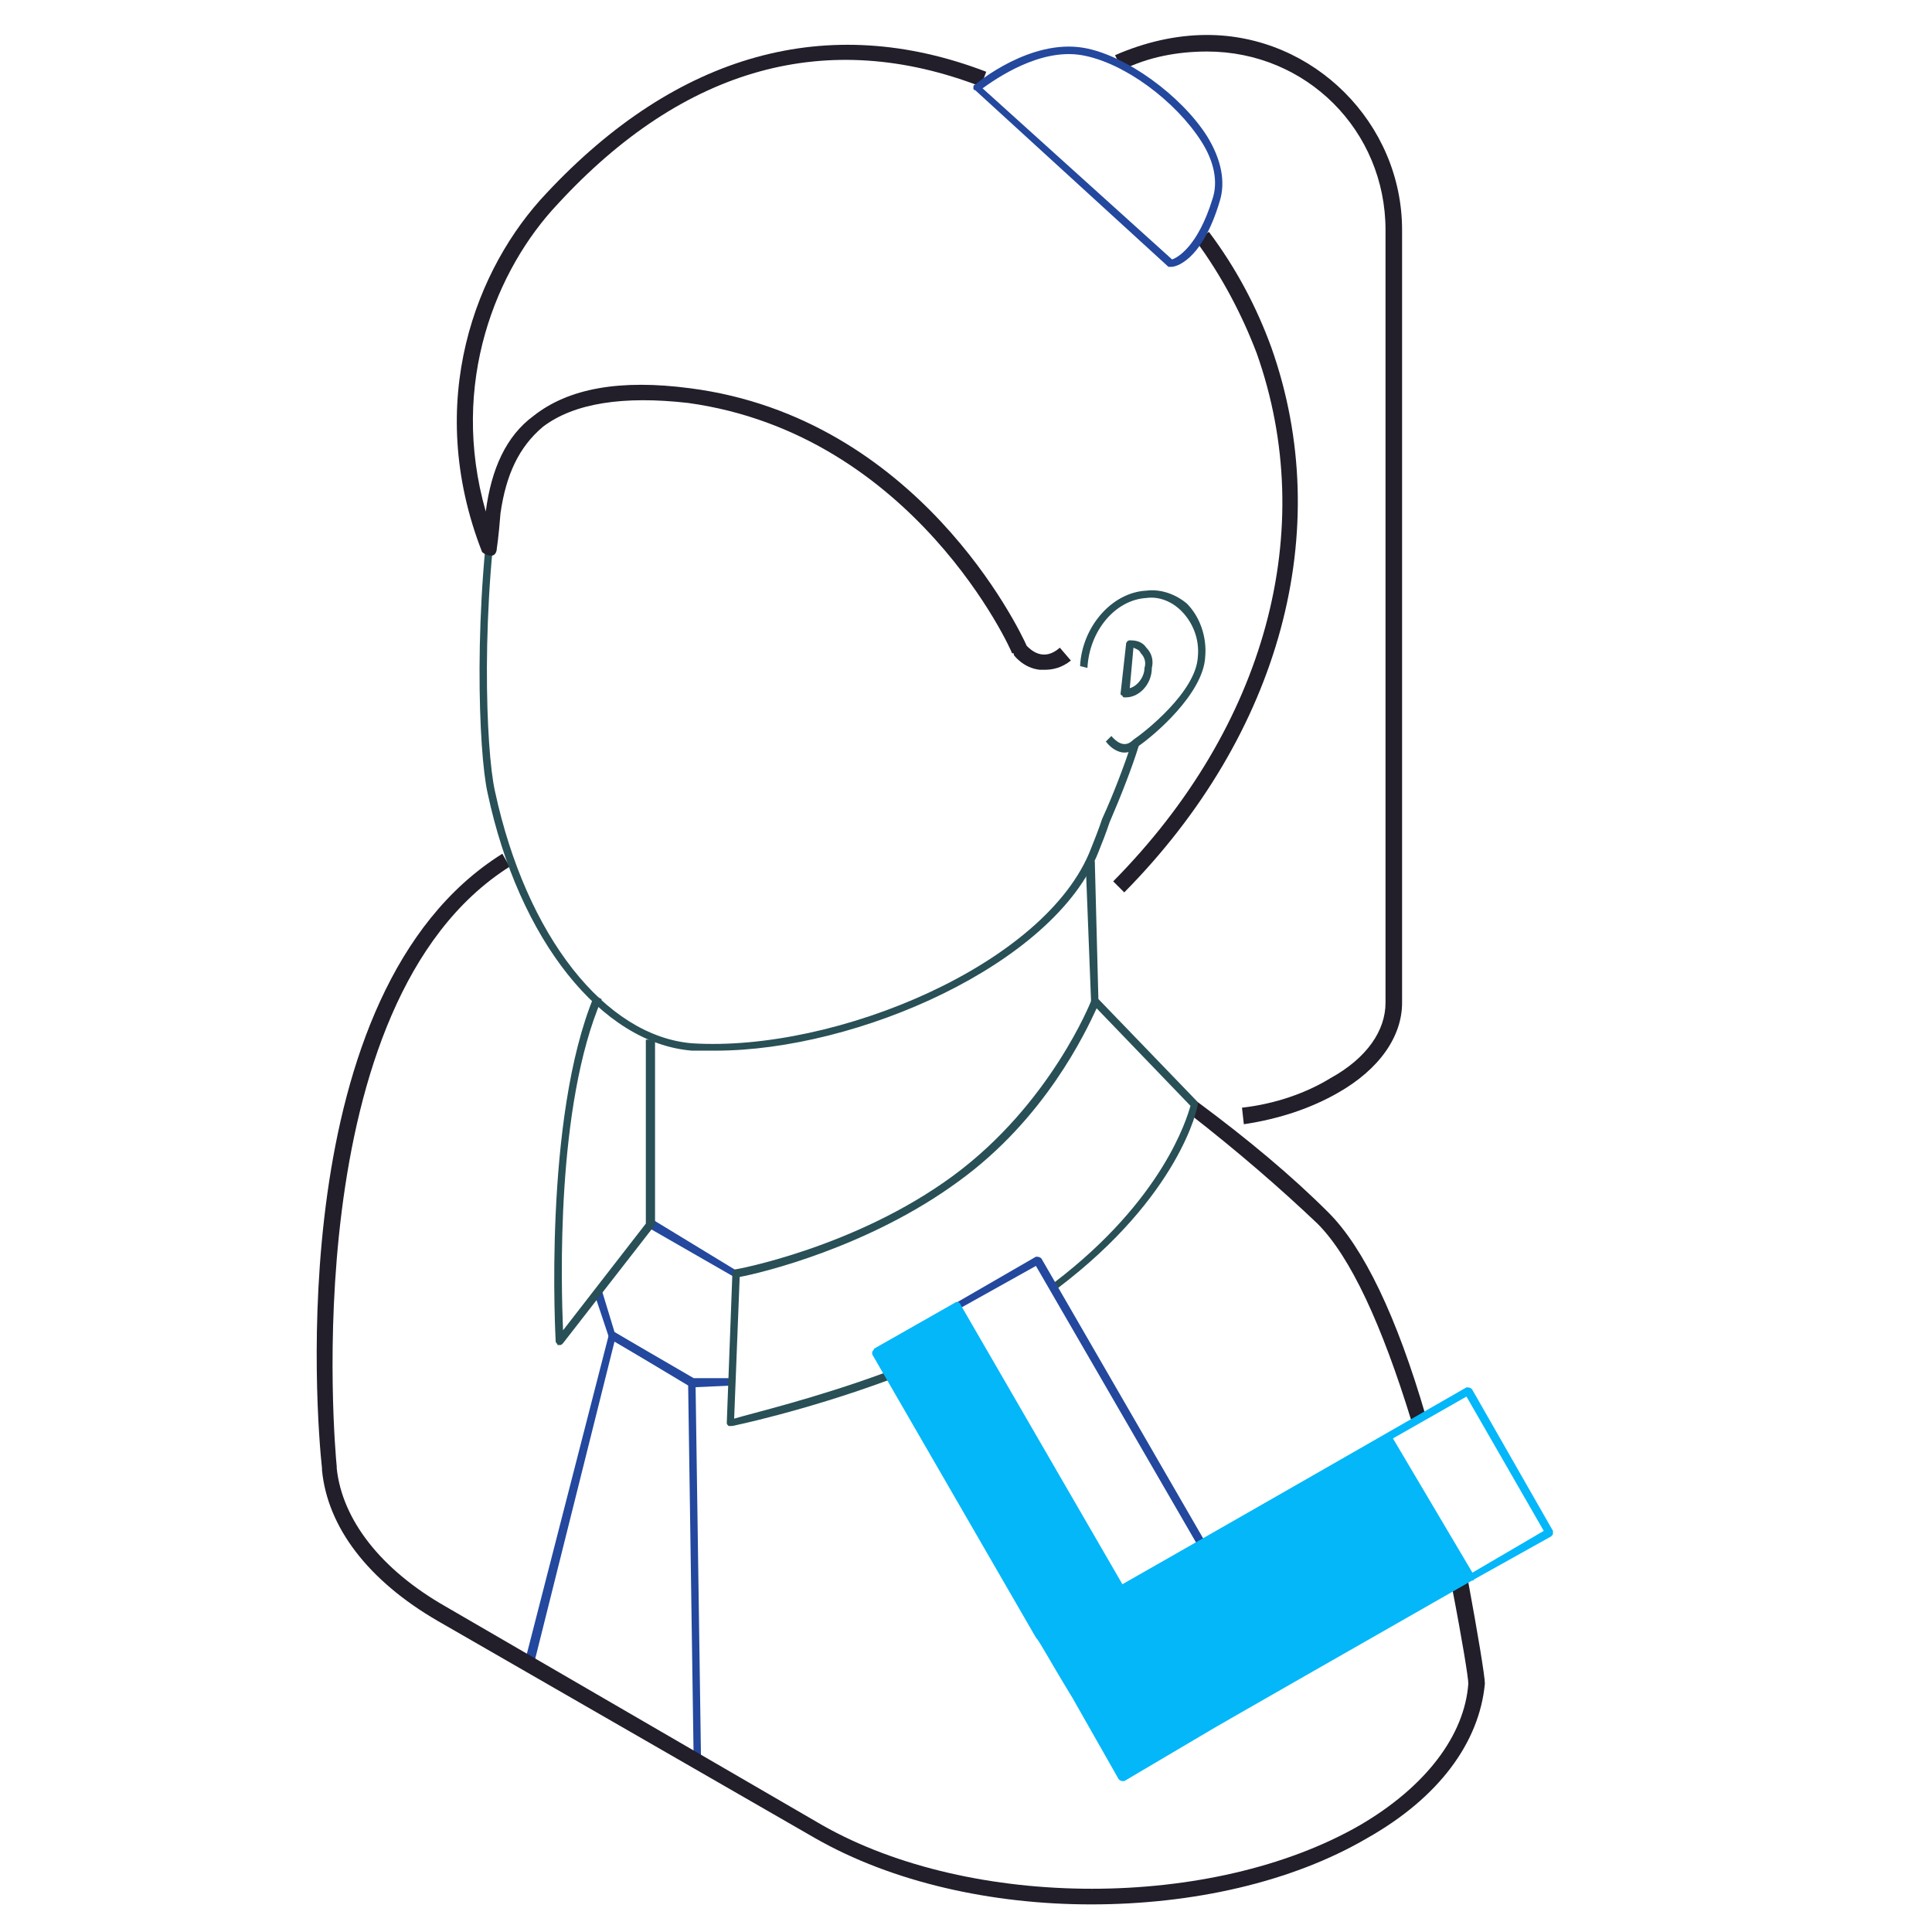 <?xml version="1.0" encoding="UTF-8"?>
<!-- Creator: CorelDRAW X7 -->
<svg xmlns="http://www.w3.org/2000/svg" xmlns:xlink="http://www.w3.org/1999/xlink" xml:space="preserve" width="10.499mm" height="10.499mm" shape-rendering="geometricPrecision" text-rendering="geometricPrecision" image-rendering="optimizeQuality" fill-rule="evenodd" clip-rule="evenodd" viewBox="0 0 1050 1050">
 <g id="Layer_x0020_1">
  <path fill="#23489D" fill-rule="nonzero" d="M377 957l-3 -204 -40 -24 -44 176 -5 -1 46 -179c0,0 0,-1 1,-1 0,0 1,0 2,0l43 26c1,0 1,1 1,1l3 206 -4 0z"></path>
  <path fill="#221E2A" fill-rule="nonzero" d="M676 611l-1 -9c18,-2 35,-8 48,-16 20,-11 30,-26 30,-41l0 -420c0,-54 -43,-97 -97,-97 -16,0 -32,3 -46,10l-4 -8c16,-7 33,-11 50,-11 58,0 106,48 106,106l0 420c0,18 -12,36 -35,49 -14,8 -31,14 -51,17z"></path>
  <polygon fill="#23489D" fill-rule="nonzero" points="399,694 352,667 355,663 401,691 "></polygon>
  <path fill="#23489D" fill-rule="nonzero" d="M376 754c0,0 -1,-1 -1,-1l-43 -25c-1,-1 -1,-1 -1,-1l-8 -24 4 -2 7 23 43 25 21 0 0 4 -22 1c0,0 0,0 0,0z"></path>
  <path fill="#221E2A" fill-rule="nonzero" d="M611 485l-6 -6c83,-84 112,-191 78,-287 -8,-21 -19,-42 -33,-61l7 -5c15,20 26,41 34,63 35,99 5,210 -80,296z"></path>
  <path fill="#221E2A" fill-rule="nonzero" d="M767 772c-16,-52 -33,-89 -51,-107 -20,-19 -43,-39 -70,-60l5 -6c27,20 51,40 71,60 19,19 37,56 53,111l-8 2z"></path>
  <path fill="#221E2A" fill-rule="nonzero" d="M593 1035c-54,0 -108,-12 -150,-36l-205 -118c-38,-22 -60,-51 -63,-82l0 -1c-3,-27 -22,-259 98,-334l4 7c-117,74 -95,316 -94,326l0 1c3,28 24,55 59,75l205 119c81,46 212,46 292,0 36,-21 57,-49 59,-77 0,-3 -3,-22 -9,-53l9 -2c5,27 9,51 9,55 -3,32 -25,62 -64,84 -41,24 -95,36 -150,36z"></path>
  <path fill="#285056" fill-rule="nonzero" d="M397 775c0,0 -1,0 -1,0 -1,-1 -1,-1 -1,-2l3 -80c0,-1 0,-2 1,-3 1,0 66,-12 119,-51 53,-39 75,-95 75,-95 0,-1 1,-1 2,-1 0,-1 1,0 2,0l54 56c0,0 0,1 0,1 0,2 -10,50 -76,100l-2 -3c59,-45 72,-89 74,-96l-51 -53c-6,13 -28,60 -75,94 -49,36 -108,50 -119,52l-3 77c10,-3 44,-11 82,-25l2 4c-46,17 -85,25 -85,25 0,0 -1,0 -1,0z"></path>
  <path fill="#285056" fill-rule="nonzero" d="M304 731c0,0 0,0 -1,0 0,-1 -1,-1 -1,-2 0,-1 -7,-121 21,-188l4 2c-25,58 -22,155 -21,180l45 -58 0 -100 5 0 0 100c0,1 -1,1 -1,2l-49 63c-1,1 -1,1 -2,1z"></path>
  <polygon fill="#285056" fill-rule="nonzero" points="593,545 590,468 595,468 597,545 "></polygon>
  <path fill="#285056" fill-rule="nonzero" d="M389 571c-5,0 -9,0 -13,0 -49,-4 -94,-60 -111,-140 -5,-22 -8,-102 4,-174l4 1c-12,71 -9,150 -4,172 17,79 60,133 107,137 78,5 193,-43 217,-106 2,-5 4,-10 6,-16 6,-13 12,-29 16,-41l4 1c-4,13 -10,28 -16,42 -2,6 -4,11 -6,16 -24,61 -131,108 -208,108z"></path>
  <path fill="#221E2A" fill-rule="nonzero" d="M568 364c-1,0 -2,0 -3,0 -9,-1 -14,-8 -14,-8 0,-1 0,-1 -1,-1 0,-1 -53,-119 -176,-136 -35,-4 -62,0 -79,13 -13,11 -20,26 -23,47 -1,13 -2,19 -2,19 0,2 -1,4 -3,4 -2,0 -4,-1 -5,-2 -32,-82 -3,-155 35,-195 71,-76 153,-99 239,-66l-3 8c-83,-32 -161,-11 -230,64 -33,35 -59,97 -39,167 0,0 0,0 0,0 3,-23 11,-41 26,-52 19,-15 47,-20 85,-15 124,16 179,131 183,140 2,2 9,9 18,1l6 7c-5,4 -10,5 -14,5z"></path>
  <path fill="#285056" fill-rule="nonzero" d="M611 409c-3,0 -7,-2 -10,-6l3 -3c6,7 10,4 12,2 6,-4 34,-26 35,-45 1,-10 -3,-19 -9,-25 -5,-5 -12,-8 -19,-7 -17,1 -31,18 -32,38l-4 -1c1,-21 17,-40 36,-41 8,-1 16,2 22,7 7,7 11,18 10,29 -1,20 -28,43 -37,49 -2,2 -4,3 -7,3z"></path>
  <path fill="#285056" fill-rule="nonzero" d="M616 352l-2 22c4,-1 8,-6 8,-11 1,-3 0,-6 -2,-8 -1,-2 -2,-2 -4,-3zm-5 27c0,0 -1,0 -1,-1 -1,0 -1,-1 -1,-1l3 -27c0,-1 1,-2 2,-2 4,0 7,1 9,4 3,3 4,7 3,11 0,9 -7,16 -14,16 -1,0 -1,0 -1,0z"></path>
  <path fill="#23489D" fill-rule="nonzero" d="M651 840l-88 -152 -43 24 -2 -3 45 -26c1,0 2,0 3,1l89 154 -4 2z"></path>
  <path fill="#03B7F9" fill-rule="nonzero" d="M609 866l-2 -3 190 -109c1,0 2,0 3,1l44 77c0,0 0,1 0,1 0,1 0,1 -1,2l-43 24 -2 -3 41 -24 -42 -73 -188 107z"></path>
  <path fill="#03B7F9" fill-rule="nonzero" d="M799 858l-44 -77 -146 83 -88 -154 -45 25 89 154c0,0 19,33 19,33l26 44 44 -26c0,0 145,-82 145,-82z"></path>
  <path fill="#03B7F9" fill-rule="nonzero" d="M567 888c1,1 13,22 19,33l24 42 43 -25 0 1c4,-3 27,-16 143,-82l-42 -73 -143 81c-1,1 -3,1 -3,0l-88 -152 -41 23 88 152c0,0 0,0 0,0zm43 80c-1,0 -2,-1 -2,-1l-25 -44c-14,-23 -18,-31 -20,-33 0,0 -89,-154 -89,-154 0,0 0,-1 0,-1 0,-1 1,-1 1,-2l44 -25c1,-1 3,0 3,1l88 152 144 -82c1,-1 2,0 2,1l45 76c0,1 0,2 0,2 0,1 0,1 -1,1 -49,28 -142,81 -145,83 0,0 -44,26 -44,26 -1,0 -1,0 -1,0z"></path>
  <path fill="#23489D" fill-rule="nonzero" d="M534 48l103 93c3,-1 14,-7 22,-33 3,-9 1,-20 -6,-31 -14,-22 -42,-43 -65,-47 -23,-4 -47,13 -54,18zm103 97c-1,0 -1,0 -2,0l-105 -96c-1,0 -1,-1 -1,-1 0,-1 0,-2 1,-2 1,-1 30,-25 59,-20 23,4 53,26 67,48 8,13 10,25 7,35 -10,34 -25,36 -26,36 0,0 0,0 0,0z"></path>
 </g>
</svg>
